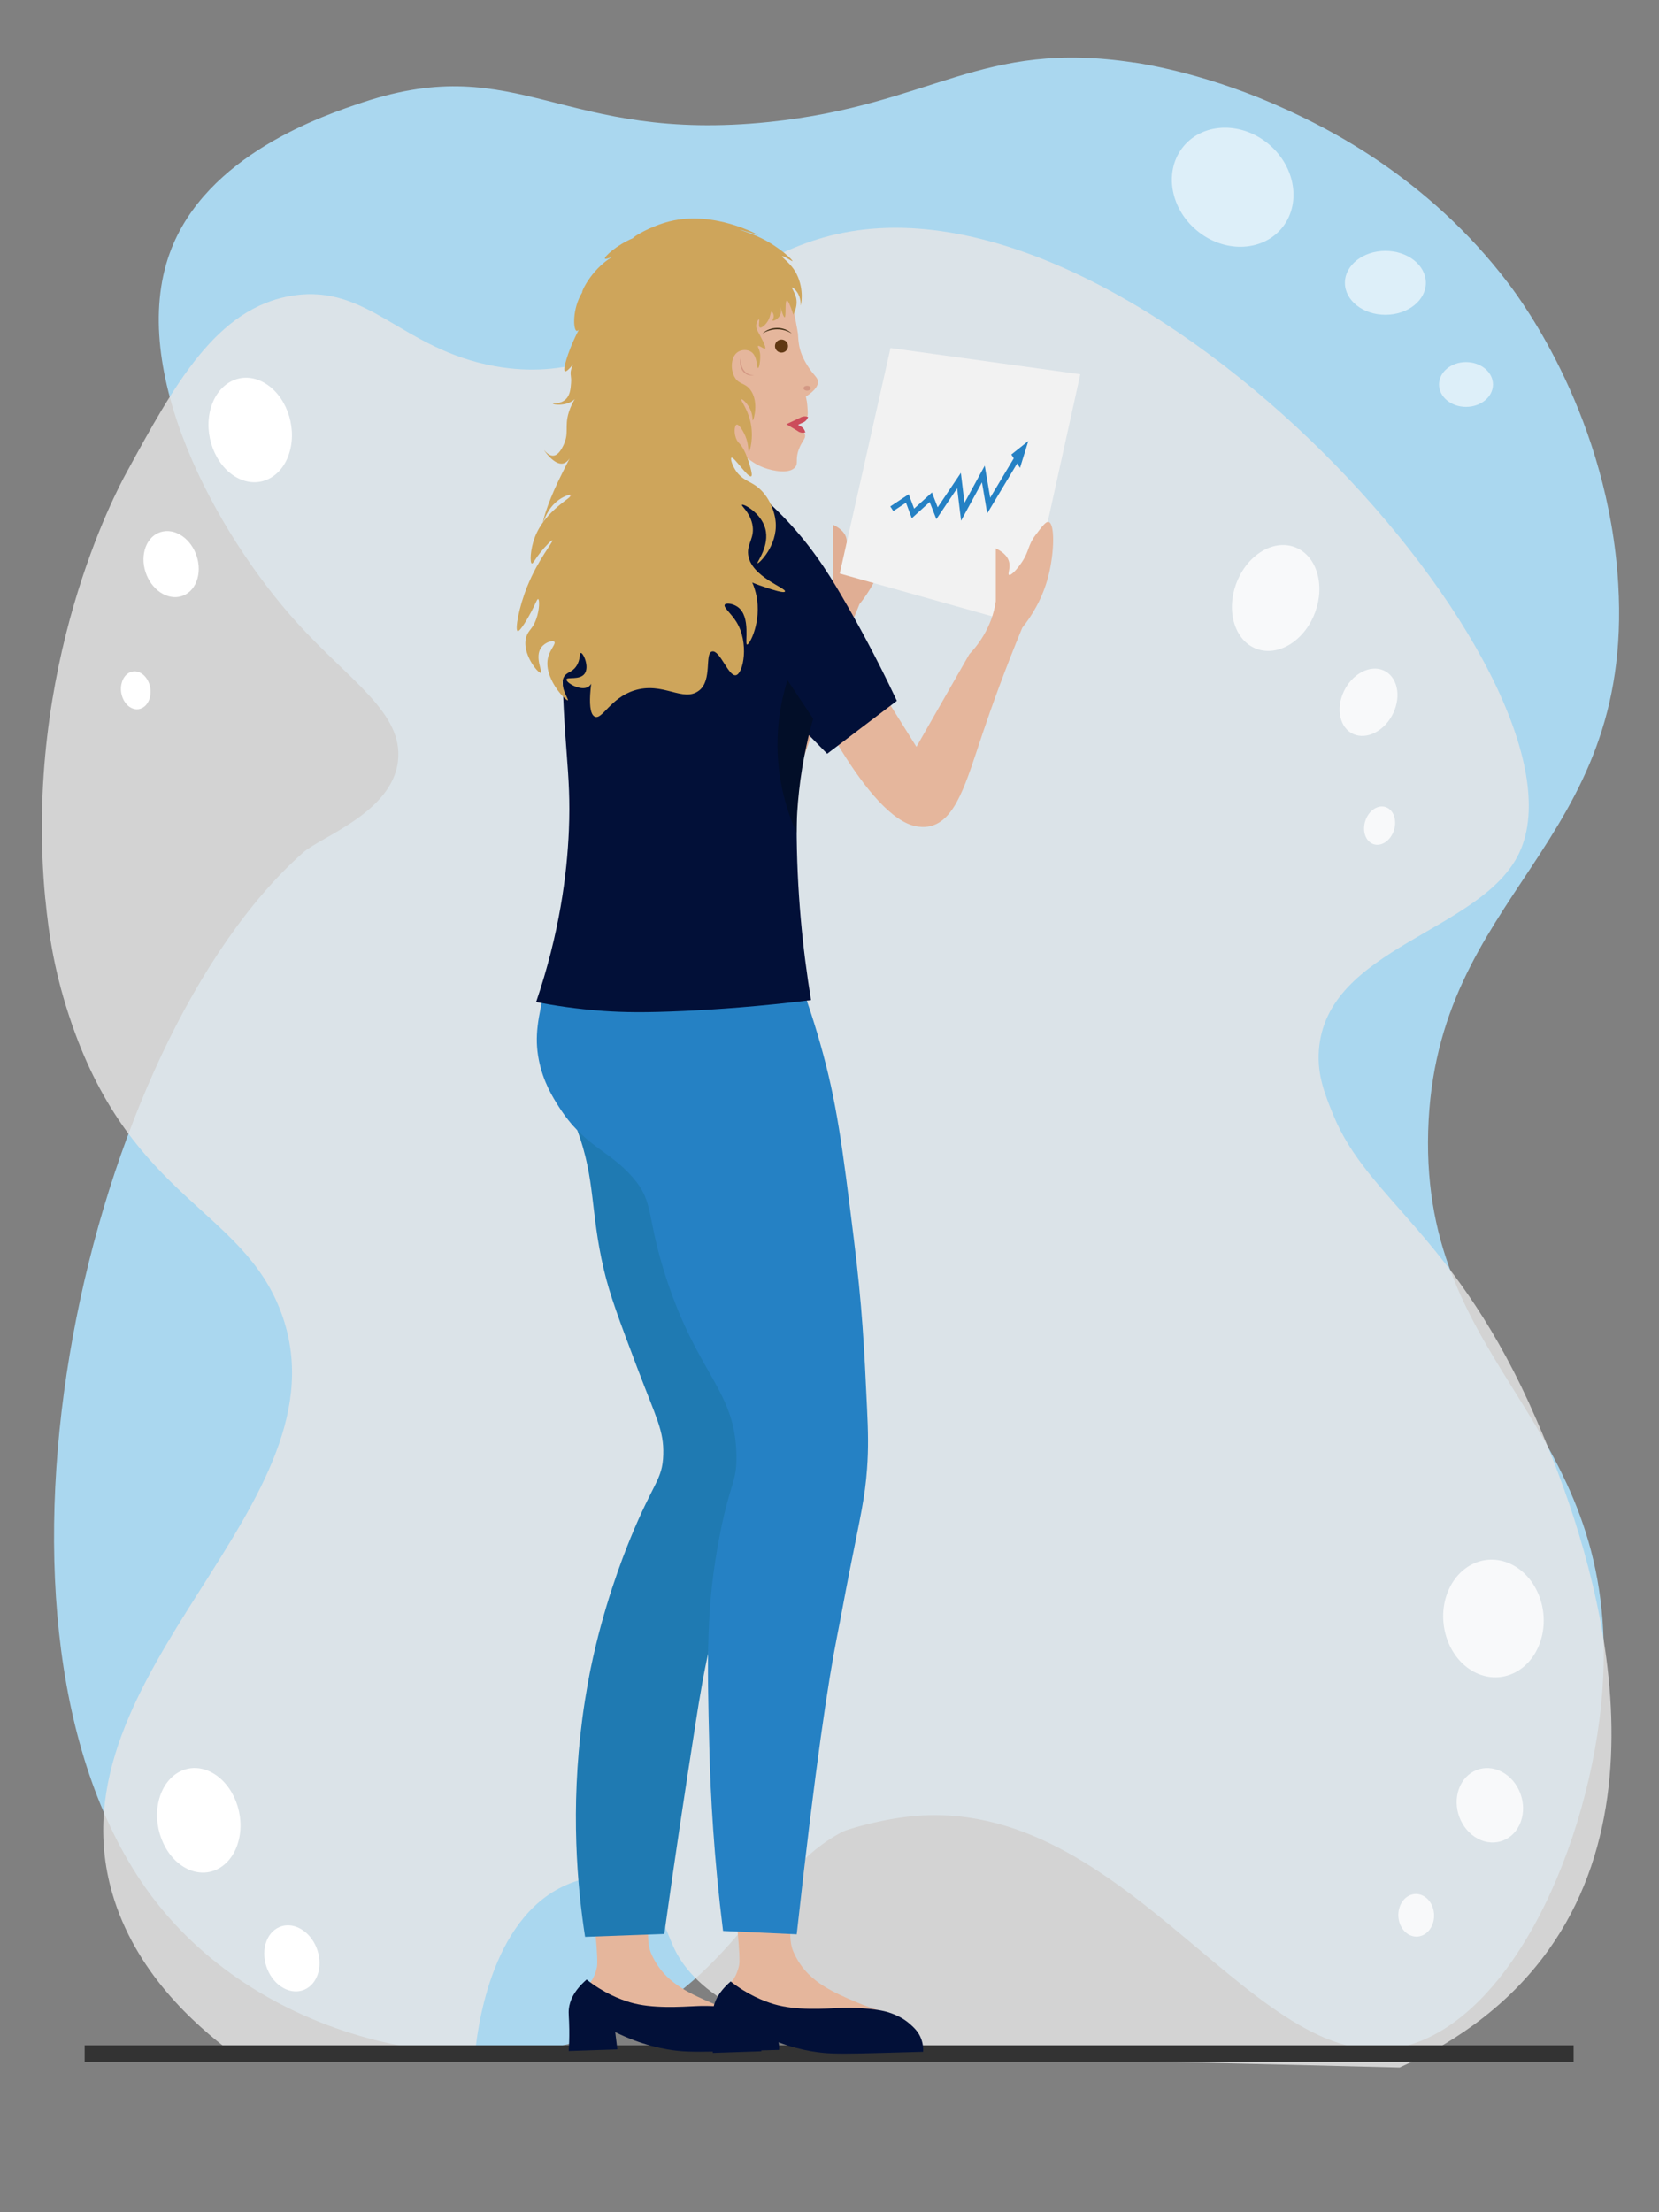 <?xml version="1.0" encoding="UTF-8"?>
<svg xmlns="http://www.w3.org/2000/svg" viewBox="0 0 300 400">
  <rect x="0" y="0" width="300" height="400" fill="#808080" stroke="none"/>
  <defs>
    <style>
      .cls-1 {
        fill: #e0ae94;
      }

      .cls-2 {
        fill: #021038;
      }

      .cls-3, .cls-4 {
        fill: #fff;
      }

      .cls-5 {
        fill: #cea55b;
      }

      .cls-6 {
        fill: #d8a38b;
      }

      .cls-7 {
        fill: #cc4c5b;
      }

      .cls-8 {
        opacity: .8;
      }

      .cls-9 {
        fill: #f2f2f2;
      }

      .cls-10 {
        fill: #e5b69c;
      }

      .cls-11 {
        fill: #3d2b12;
      }

      .cls-12 {
        stroke: #2581c4;
      }

      .cls-12, .cls-13 {
        fill: none;
        stroke-miterlimit: 10;
      }

      .cls-14 {
        fill: #603813;
      }

      .cls-13 {
        stroke: #333;
        stroke-width: 3px;
      }

      .cls-15 {
        fill: #e6e6e6;
        opacity: .81;
      }

      .cls-16 {
        fill: #1f7ab2;
      }

      .cls-17 {
        fill: #d39884;
      }

      .cls-4 {
        opacity: .6;
      }

      .cls-18 {
        fill: #2581c4;
      }

      .cls-19 {
        fill: #aad7ef;
      }

      .cls-20 {
        fill: #020e28;
      }
    </style>
  </defs>
  <g id="Ebene_4" data-name="Ebene 4">
    <path class="cls-19" d="M205.1,11.3c2.54.39,13.88,2.24,27.43,8.47,6.84,3.14,25.43,11.95,40.24,31.48,2.6,3.43,18.09,24.44,19.86,54.34,2.83,47.8-33.14,55.51-34.37,98.96-1.22,43.22,33.91,51.77,31.65,98.77-1.3,26.97-15.21,60.62-35.16,66.47-27.2,7.98-50.44-45.91-90.55-41.31-5.84.67-11.24,2.43-11.63,2.63-14.62,7.32-20,27.97-43.15,36.51-25.88,9.54-64.94.77-83.88-27.41-33.11-49.25-9.62-151.52,29.25-186.04,3.22-2.86,16.06-7.26,17.17-16.49,1.06-8.74-8.63-14.48-18.15-24.97-14.84-16.35-30.77-45.85-23.11-66.96,6.45-17.79,27.96-24.93,34.96-27.26,28.29-9.39,36,7.47,73.48,3.56,29.56-3.09,38.18-14.98,65.96-10.73Z"/>
    <ellipse class="cls-4" cx="222.92" cy="33.87" rx="10.16" ry="11.56" transform="translate(53.15 182.26) rotate(-49.8)"/>
    <ellipse class="cls-4" cx="250.52" cy="51.14" rx="7.32" ry="5.78"/>
    <ellipse class="cls-4" cx="265.1" cy="69.52" rx="4.88" ry="4.05"/>
  </g>
  <g id="Ebene_1" data-name="Ebene 1">
    <path class="cls-15" d="M8.19,162.6c-4.04-42.27,12.9-73.9,14.7-77.18,8.67-15.87,16.23-29.78,29.98-31.96,13.82-2.19,19.69,9.72,36.66,12.76,25.9,4.63,38.08-18.47,61.66-23.86,55.43-12.65,138.31,80.68,123.53,111.87-6.8,14.34-34.92,16.97-36.23,35.73-.32,4.59,1.2,8.15,2.59,11.59,6.3,15.53,22.32,21.83,36.71,55.05,5.31,12.25,26.44,62.03,2.27,95.93-8.13,11.4-19.08,17.76-26.98,21.31-30.33-.75-60.66-1.49-90.99-2.24-27.68-4.37-37.12-12.52-40.32-19.61-1.38-3.06-3.34-9.78-9.07-11.95-4.32-1.63-8.7.07-10.32.79-13.95,6.12-16.16,26.98-16.53,31-14.56-.17-29.13-.35-43.69-.52-7.15-5.32-17.8-14.88-21.88-29.05-11.57-40.22,43.44-70.27,30.56-104.94-6.95-18.7-26.83-20.4-37.83-52.1-3.16-9.1-4.19-16.24-4.81-22.64Z"/>
    <g class="cls-8">
      <path class="cls-3" d="M261.68,288.16c-1.94,5.33.23,11.66,4.86,14.13,4.63,2.47,9.95.16,11.9-5.17s-.23-11.66-4.86-14.13c-4.63-2.47-9.95-.16-11.9,5.17Z"/>
      <path class="cls-3" d="M263.83,323.43c-1.22,3.33.3,7.37,3.38,9.02,3.08,1.65,6.57.29,7.79-3.04s-.3-7.37-3.38-9.02c-3.08-1.65-6.57-.29-7.79,3.04Z"/>
      <path class="cls-3" d="M253.13,344.73c-.71,1.94.04,4.23,1.68,5.1s3.54.01,4.25-1.93-.04-4.23-1.68-5.1c-1.64-.88-3.54-.01-4.25,1.93Z"/>
    </g>
    <g class="cls-8">
      <path class="cls-3" d="M223.27,112.94c1.52,4.57,6.07,6.12,10.17,3.46s6.17-8.52,4.65-13.09-6.07-6.12-10.17-3.46-6.17,8.52-4.65,13.09Z"/>
      <path class="cls-3" d="M242.54,130.19c.95,2.86,3.93,3.73,6.66,1.96,2.73-1.77,4.17-5.52,3.21-8.38s-3.93-3.73-6.66-1.96-4.17,5.52-3.21,8.38Z"/>
      <path class="cls-3" d="M246.85,150.99c.56,1.67,2.18,2.25,3.63,1.31s2.17-3.06,1.62-4.72-2.18-2.25-3.63-1.31-2.17,3.06-1.62,4.72Z"/>
    </g>
    <path class="cls-3" d="M52.39,81.65c-1.33,4.75-5.61,6.86-9.56,4.7-3.95-2.16-6.07-7.76-4.73-12.51s5.61-6.86,9.56-4.7,6.07,7.76,4.73,12.51Z"/>
    <path class="cls-3" d="M43.09,333.04c-1.33,4.75-5.61,6.86-9.56,4.7s-6.07-7.76-4.73-12.51,5.61-6.86,9.56-4.7,6.07,7.76,4.73,12.51Z"/>
    <path class="cls-3" d="M35.71,104.6c-.83,2.97-3.64,4.21-6.27,2.78s-4.09-5.01-3.26-7.98,3.64-4.21,6.27-2.78,4.09,5.01,3.26,7.98Z"/>
    <path class="cls-3" d="M57.55,356.7c-.83,2.97-3.64,4.21-6.27,2.78s-4.09-5.01-3.26-7.98,3.64-4.21,6.27-2.78,4.09,5.01,3.26,7.98Z"/>
    <path class="cls-3" d="M27.08,126.2c-.49,1.73-2.01,2.52-3.41,1.76s-2.14-2.79-1.65-4.52,2.01-2.52,3.41-1.76,2.14,2.79,1.65,4.52Z"/>
  </g>
  <g id="Ebene_2" data-name="Ebene 2">
    <line class="cls-13" x1="15.31" y1="371.32" x2="284.56" y2="371.32"/>
  </g>
  <g id="Ebene_3" data-name="Ebene 3">
    <g>
      <path class="cls-6" d="M133.17,238.14c-4.52-.89-9.04-1.77-13.56-2.66,3.19,6.38,6.38,12.76,9.57,19.14,1.33-5.49,2.66-10.99,3.99-16.48Z"/>
      <path class="cls-10" d="M160.17,363.88c-2.26-.63-4.07-1.33-5.33-1.87-4.21-1.79-8.29-3.59-10.66-7.7-.48-.84-.77-1.51-.9-1.91-.78-2.48-.25-5.62.68-14.95-4.01-.25-8.03-.61-12.04-.81,1.35,10.29,2.01,17.34,1.73,18.71-.21,1.02-.61,1.82-.61,1.82-.62,1.26-1.33,1.69-1.82,2.42-.51.76-.91,2.04-.36,4.29.54.9,1.43,2.02,2.79,2.37,1.4.36,2.24-.38,4.24-.61,1.23-.14,2.45.11,4.85.61,1.71.36,3.99.92,6.66,1.82,9.87.44,14.92.04,15.14-1.21.13-.72-1.33-1.71-4.36-2.98Z"/>
      <path class="cls-10" d="M134.46,364.22c-2.26-.63-4.07-1.33-5.33-1.87-4.21-1.79-8.29-3.59-10.66-7.7-.48-.84-.77-1.51-.9-1.91-.78-2.48-.25-5.62.68-14.95-4.01-.25-8.03-.61-12.04-.81,1.35,10.29,2.01,17.34,1.73,18.71-.21,1.02-.61,1.82-.61,1.82-.62,1.26-1.33,1.69-1.82,2.42-.51.76-.91,2.04-.36,4.29.54.9,1.43,2.02,2.79,2.37,1.4.36,2.24-.38,4.24-.61,1.23-.14,2.45.11,4.85.61,1.71.36,3.99.92,6.66,1.82,9.87.44,14.92.04,15.14-1.21.13-.72-1.33-1.71-4.36-2.98Z"/>
      <path class="cls-2" d="M106.07,357.94c-2.37,2.07-3.04,3.9-3.2,5.24-.11.93.04,1.51.07,3.76.02,1.65-.04,3-.1,3.91,2.93-.1,5.87-.2,8.8-.29-.13-1.04-.26-2.09-.39-3.13,4.81,2.37,8.84,3.15,11.63,3.42,1.88.18,4.83.17,10.66,0,3.2-.09,5.78-.16,7.34-.2.03-.53.01-1.37-.34-2.31-.49-1.33-1.35-2.09-2.01-2.68-1.23-1.09-2.43-1.58-3.13-1.86-.89-.35-1.95-.65-4.01-.88-2.75-.3-4.88-.21-5.18-.2-3.12.14-8.29.53-12.32-.68-1.88-.57-4.74-1.69-7.82-4.11Z"/>
      <path class="cls-2" d="M132.12,358.28c-2.37,2.07-3.04,3.9-3.2,5.24-.11.93.04,1.51.07,3.76.02,1.65-.04,3-.1,3.91,2.93-.1,5.87-.2,8.8-.29-.13-1.04-.26-2.09-.39-3.13,4.81,2.37,8.84,3.15,11.63,3.42,1.88.18,4.83.17,10.66,0,3.2-.09,5.78-.16,7.34-.2.03-.53.01-1.37-.34-2.31-.49-1.33-1.35-2.09-2.01-2.68-1.23-1.09-2.43-1.58-3.13-1.86-.89-.35-1.95-.65-4.01-.88-2.75-.3-4.88-.21-5.18-.2-3.12.14-8.29.53-12.32-.68-1.88-.57-4.74-1.69-7.82-4.11Z"/>
      <path class="cls-16" d="M139.83,165.62c-10.29-.44-20.58-.89-30.87-1.33-3.27,5.03-7.29,12.99-7.51,23-.14,6.21,1.45,12.38,1.45,12.38.59,2.28,1.2,3.86,1.51,4.71,3.29,9,2.31,14.58,4.76,25.08,1.1,4.72,2.77,9.13,6.1,17.95,3.45,9.11,4.8,11.27,4.67,15.61-.14,4.57-1.72,4.82-5.92,15.07-1.51,3.69-4.92,12.47-7.21,23.61-.05.22-.89,4.36-1.49,8.91-2.19,16.59-.93,30.47.48,39.6,4.77-.17,9.55-.35,14.32-.52,1.88-13.57,3.8-26.2,5.74-38.58,1.15-7.37,3.63-22.72,8.25-28.89.41-.55,1.64-2.09,2.33-4.49,1.08-3.73-.09-6.21-.25-9.76-.11-2.48.26-5.97,2.42-10.3,0,0,2.51-12.13,3.63-26.04,1.03-12.83,1.01-36.26-2.42-66.02Z"/>
      <path class="cls-18" d="M139.78,165.76c-12.22-.35-24.44-.71-36.65-1.06-2.32,5.45-3.67,10.18-4.48,13.64-1.32,5.63-2.07,8.98-1.21,13.32.78,3.96,2.49,6.69,3.63,8.48,4.58,7.17,9.1,7.85,13.32,12.72,4.03,4.65,2.37,6.86,6.06,18.17,5.79,17.75,12.5,20.27,12.72,32.1.09,4.99-1.1,4.62-3.03,14.54-2.5,12.83-2.26,22.45-1.87,38.3.21,8.67.83,19.96,2.48,33.17,4.44.2,8.88.4,13.32.61,3.44-31.12,5.75-46.06,7.29-53.83.78-3.93,1.48-7.87,2.26-11.8,2-10.11,2.79-13.29,3.17-18.56.27-3.76.2-6.66,0-10.9-.51-10.9-.85-18.26-2.42-30.89-2.03-16.38-3.05-24.56-6.06-35.13-2.77-9.74-6.04-17.53-8.53-22.87Z"/>
      <path class="cls-1" d="M114.75,116.42c1.79,3.89,12.67,27.16,21.53,28.71.46.08,1.32.23,2.39,0,4.75-1.02,6.61-7.93,9.57-16.75,1.59-4.72,3.93-11.27,7.18-19.14,1.58-1.98,3.7-5.19,4.78-9.57,1.02-4.1,1.14-9.25,0-9.57-.48-.13-1.12.71-2.39,2.39-1.38,1.82-1.1,2.81-2.39,4.78-.89,1.36-2.04,2.58-2.39,2.39-.3-.16.32-1.21,0-2.39-.33-1.22-1.49-1.96-2.39-2.39h0s0,4.78,0,4.78c0,4.78,0,4.78,0,4.78-.71,4.89-3.45,8.17-4.78,9.57-3.19,5.58-6.38,11.16-9.57,16.75-3.99-6.38-7.97-12.76-11.96-19.14-3.19,1.59-6.38,3.19-9.57,4.78Z"/>
      <path class="cls-9" d="M185.33,113.1c-11.16-3.13-22.32-6.27-33.48-9.4,3.06-13.59,6.12-27.18,9.18-40.77,11.44,1.58,22.88,3.16,34.32,4.74-3.34,15.14-6.68,30.29-10.02,45.43Z"/>
      <g>
        <path class="cls-12" d="M161.27,91.99l2.81-1.86,1.01,2.71c1.08-.98,2.15-1.95,3.23-2.93.37.97.74,1.94,1.12,2.9,1.33-1.97,2.65-3.95,3.98-5.92.23,1.88.45,3.77.68,5.65l3.72-6.83c.32,1.9.65,3.8.97,5.7,1.79-2.99,3.59-5.99,5.38-8.98"/>
        <path class="cls-18" d="M185.94,79.75c-1.02.81-2.04,1.63-3.06,2.44.52.8,1.04,1.6,1.57,2.41.5-1.62,1-3.23,1.5-4.85Z"/>
      </g>
      <path class="cls-10" d="M144.18,120.7c1.79,3.89,12.67,27.16,21.53,28.71.46.08,1.32.23,2.39,0,4.75-1.02,6.61-7.93,9.57-16.75,1.59-4.72,3.93-11.27,7.18-19.14,1.58-1.98,3.7-5.19,4.78-9.57,1.02-4.1,1.14-9.25,0-9.57-.48-.13-1.12.71-2.39,2.39-1.38,1.82-1.1,2.81-2.39,4.78-.89,1.36-2.04,2.58-2.39,2.39-.3-.16.32-1.21,0-2.39-.33-1.22-1.49-1.96-2.39-2.39h0v4.78c0,4.78,0,4.78,0,4.78-.71,4.89-3.45,8.17-4.78,9.57-3.19,5.58-6.38,11.16-9.57,16.75-3.99-6.38-7.97-12.76-11.96-19.14-3.19,1.59-6.38,3.19-9.57,4.78Z"/>
      <path class="cls-2" d="M107.02,86.79c1.95-.5,2.84,1.6,9.15,2.69,2.63.45,5.4.9,8.43-.18,2.9-1.03,3.02-2.38,5.02-2.87,2.03-.5,5.08.11,11.13,6.1,5.62,5.57,8.96,10.96,11.35,15.05,2.78,4.74,6.34,11.19,10.08,19.14-4.2,3.19-8.4,6.38-12.6,9.57-1.57-1.6-3.14-3.21-4.71-4.81-.5,5.52-.81,11.46-.81,17.79,0,11.78,1.09,22.38,2.6,31.56-9.34,1.16-17.14,1.7-22.97,1.97-7.11.33-10.95.25-14.54,0-5.03-.36-9.21-1.03-12.2-1.62,4.25-12.53,5.59-23.14,5.92-31.05.46-11.05-1.11-14.99-1.22-33.02-.15-24.83,2.76-29.67,5.35-30.33Z"/>
      <path class="cls-20" d="M147.04,129.95c-1.55-2.32-3.1-4.64-4.64-6.97-.85,2.68-1.66,6.24-1.79,10.47-.23,7.64,1.88,13.66,3.41,17.09.08-4.7.57-10.01,1.82-15.75.37-1.69.77-3.3,1.21-4.85Z"/>
      <path class="cls-10" d="M109.83,51.2c.38-.82,4.12-8.58,12.82-10.25.79-.15,6.99-1.24,12.82,2.56,4.85,3.16,7.18,8.23,7.79,11.3,1.01,5.08,1.04,5.6,1.04,5.6.07.98.09,2.31.76,3.89.35.83.8,1.57.95,1.8,1.14,1.83,1.83,2.08,1.9,2.85.05.63-.31,1.53-2.18,2.75.1.44.23,1.1.28,1.9.07.98.11,1.47-.09,1.83-.6,1.07-2.45.8-2.51,1.31-.07.52,1.85.72,2.15,1.84.2.75-.54,1.12-1.11,2.67-.69,1.86-.05,2.49-.66,3.23-1.04,1.25-3.95.73-5.74.05-2.83-1.08-3.55-2.82-5.13-2.56-1.38.22-2.19,1.82-2.56,2.56-2.69,5.43,1.79,10,0,12.82-2.12,3.35-28.2-2.56-28.2-2.56l7.69-43.58Z"/>
      <path class="cls-7" d="M146.13,75.4c-.24.63-.63.92-1.22,1.13,0,0-1.44.68-1.44.68l.05-.88,1.19.72c.51.22.76.62.93,1.15-.55.09-1.02.05-1.45-.3,0,0-1.19-.72-1.19-.72l-.79-.48c.51-.24,1.75-.83,2.28-1.07.54-.32,1.01-.45,1.65-.23h0Z"/>
      <ellipse class="cls-17" cx="145.95" cy="70.19" rx=".65" ry=".44"/>
      <path class="cls-5" d="M133.71,41.53c.03-.09,3.48,1,3.48,1,0,0-7.99-4.52-16.11-2.5-3.45.86-6.66,2.82-6.59,3.02.08.19,3.57-.96,3.56-1.02-.01-.04-1.77.27-3.56,1.02-3.01,1.26-5.29,3.4-5.1,3.71.22.36,3.96-1.53,3.95-1.54,0,0-1.15.45-1.93.84-4.17,2.08-6.31,6.66-6.13,6.8.15.11,2.39-2.57,2.35-2.6-.03-.02-1.39,1.04-2.35,2.6-1.83,2.97-1.64,6.8-1.01,6.97.57.15,1.76-2.6,1.76-2.6,0,0-1.12,1.8-2.01,3.69-1.28,2.68-2.32,5.97-1.85,6.21.48.25,2.5-2.61,2.52-2.6,0,0-1.09.91-1.43,2.35-.21.91.11,1.1,0,2.43-.07.93-.16,2.09-.92,2.85-.94.95-2.36.73-2.35.84.01.14,2.39.53,3.86-.76.69-.6.98-1.4.98-1.39.01,0-1.34,1.6-1.99,3.74-.8,2.62.15,3.74-1.01,6.04-.28.55-.87,1.69-1.76,1.76-.92.08-1.66-1.03-1.68-1.01-.03.03,1.83,2.79,3.44,2.43,1.19-.26,1.74-2.12,1.76-2.11.03.01-1.66,3.25-2.68,5.39-2.1,4.42-2.78,7.28-2.69,7.31.09.03.67-2.5,2.86-4.04.96-.68,2.05-1.04,2.18-.84.28.43-4.67,2.7-6.55,7.64-.85,2.24-.9,4.61-.54,4.72.23.07.55-.76,1.69-2.16.77-.95,1.88-2.11,2.02-2,.24.17-2.54,3.38-4.51,8.25-1.6,3.95-2.26,7.96-1.76,8.14.43.16,1.95-2.52,2.52-3.61.74-1.41.99-2.23,1.18-2.18.27.06.28,1.87-.34,3.61-.63,1.78-1.36,1.94-1.76,3.11-1.04,3.01,2.16,6.82,2.6,6.63.36-.15-1.2-2.89.08-4.62.69-.92,2.04-1.34,2.35-1.01.32.35-.7,1.32-1.09,2.69-1.06,3.71,3.2,8.07,3.53,7.89.24-.13-1.67-2.65-.67-4.28.53-.86,1.39-.71,2.18-1.85.84-1.22.55-2.41.84-2.43.43-.04,1.61,2.52.67,3.78-.89,1.19-3.17.51-3.27,1.01-.12.56,2.58,2.19,3.95,1.34,1.24-.77,1.03-3.36,1.01-3.36-.04,0-1.66,7.88.16,8.75,1.33.64,2.78-3.32,7.07-4.71,5.31-1.72,8.87,2.23,11.78,0,2.47-1.89.97-6.74,2.36-7.07,1.41-.34,2.98,4.59,4.32,4.29,1.35-.3,2.42-5.88.08-9.65-.96-1.55-2.4-2.64-2.1-3.11.24-.37,1.49-.2,2.35.42,2.44,1.75,1.19,6.72,1.68,6.8.46.07,2.67-4.16,1.68-8.9-1.1-5.25-5.71-9.11-6.13-8.81-.33.23,1,3.5,3.64,5.48,1.21.91,2.6,1.37,4.37,1.96.87.29,3.12,1.04,3.3.67.31-.62-6.19-2.68-6.66-6.66-.25-2.06,1.31-3.06.73-5.6-.5-2.15-2.03-3.23-1.85-3.41.25-.24,3.4,1.41,4.2,4.25.89,3.18-1.61,6.21-1.4,6.32.23.12,3.63-3.15,3.3-7.39-.17-2.26-1.44-5.24-3.81-6.77-1.1-.71-2.34-1.04-3.36-2.52-.72-1.05-1.06-2.27-.84-2.41.44-.27,2.97,3.66,3.58,3.36.41-.2-.54-2.86-.68-3.27-.47-1.31-.88-1.92-1.05-2.16-.44-.62-.59-.62-.84-1.06-.63-1.15-.48-2.73-.06-2.85.42-.12,1.18,1.16,1.57,2.07.67,1.59.49,2.83.62,2.84.19,0,.97-2.59.28-5.52-.56-2.38-1.83-3.83-1.62-3.97.17-.11,1.1.71,1.62,1.85.5,1.1.37,1.96.45,1.96.15,0,1.16-3.42-.45-5.54-.99-1.3-2.05-.92-2.82-2.25-.82-1.42-.72-3.78.61-4.6.66-.41,1.67-.46,2.36,0,1.21.82.96,2.94,1.25,2.93.21,0,.38-1.15.39-1.9,0-.3.01-.56-.06-.9-.14-.71-.45-1.06-.34-1.18.18-.19,1.1.62,1.29.45.26-.24-.87-2.27-1.34-3.13-.09-.16-.29-.52-.28-1.01.02-.61.37-1.15.5-1.12.19.05-.19,1.28.17,1.46.31.15,1.08-.51,1.51-1.29.45-.82.4-1.56.62-1.57.15,0,.33.38.36.72.04.52-.28.82-.19.9.14.13,1.19-.35,1.45-1.23.21-.69-.14-1.39-.11-1.4.04-.01.58,2.05.84,2.01.31-.04,0-2.95.39-3.02.2-.04.55.62,1.18,2.55.59-1.18.7-2.19.5-3.05-.23-.98-.85-1.76-.73-1.85.09-.07.52.29.84.73.85,1.15.7,2.52.73,2.52.04,0,.68-2.81-.73-5.65-.98-2-2.78-3.05-2.63-3.25.15-.19,1.8.97,1.87.87.1-.13-2.2-2.44-5.62-4.13-2.16-1.07-4-1.51-3.98-1.57Z"/>
      <circle class="cls-14" cx="141.32" cy="62.58" r="1.18"/>
      <path class="cls-11" d="M137.88,60.31c1.41-1.34,3.9-1.36,5.3,0-1.63-1.03-3.67-1.01-5.3,0h0Z"/>
      <path class="cls-17" d="M134.05,64.48c-.33,1.57.5,3.46,2.31,3.32-1.92.55-3.05-1.77-2.31-3.32h0Z"/>
    </g>
  </g>
</svg>